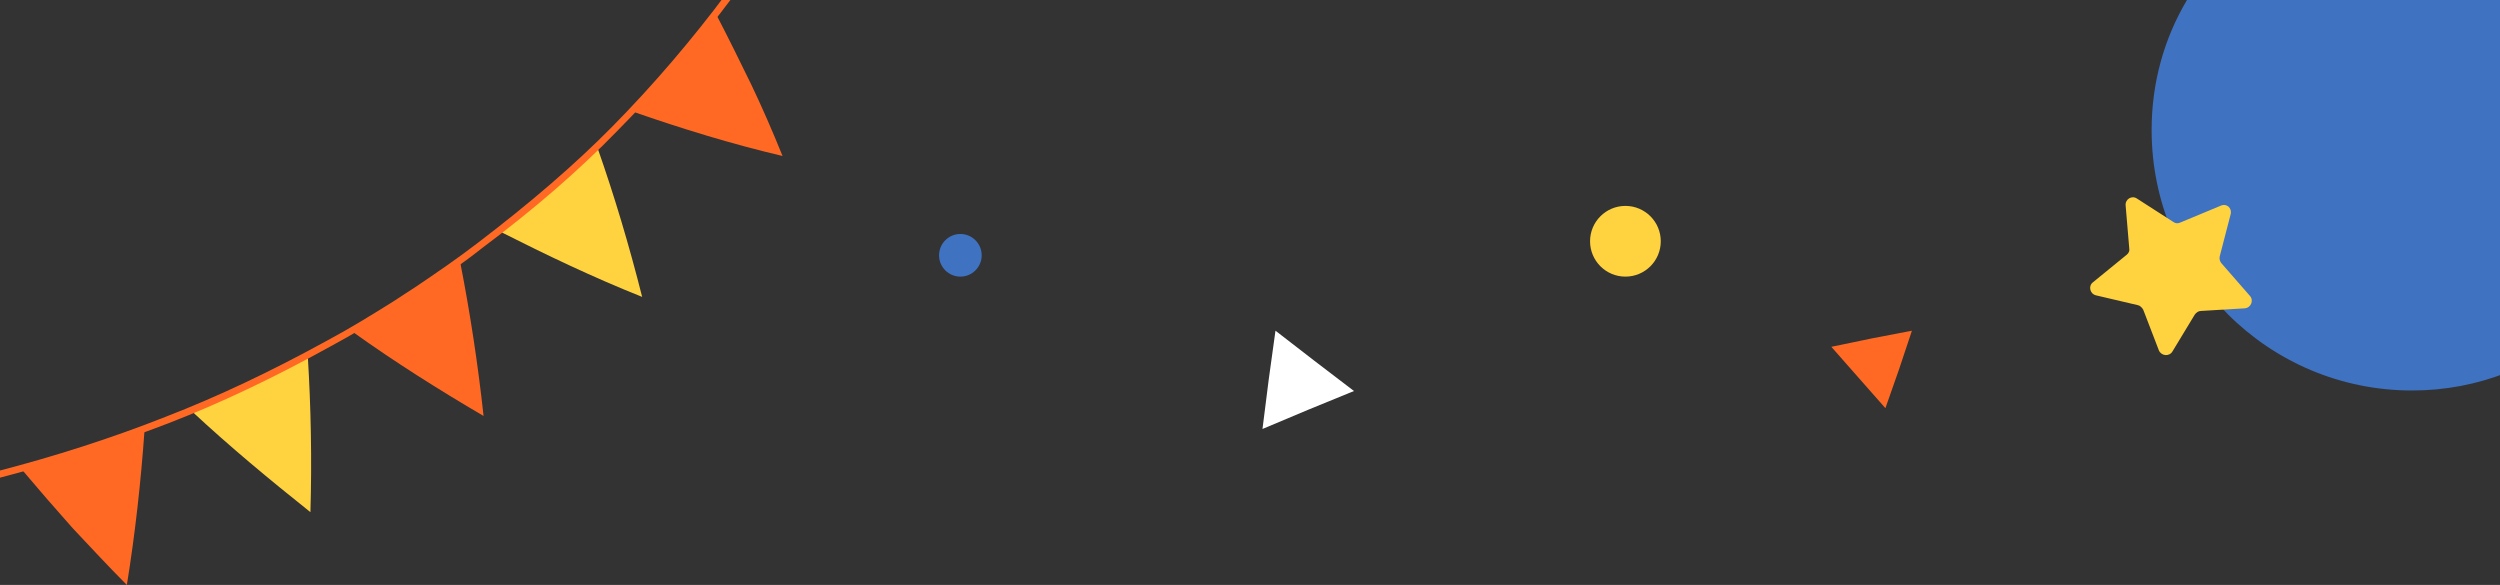   <svg xmlns="http://www.w3.org/2000/svg" xmlns:xlink="http://www.w3.org/1999/xlink" x="0px" y="0px" viewBox="0 0 480.8 112.5" style="enable-background:new 0 0 480.8 112.5;" xml:space="preserve">
   <rect x="0" y="0" width="480.8" height="112.5" fill="#333333" stroke="none"/>
   <g>
    <g>
     <g>
      <path style="fill:#FF6924;" d="M150.5,30c-1.9-4.7-3.9-9.3-6-13.7c-2.2-4.5-4.4-9-6.7-13.4L134,7.7l-4,4.7      c-2.6,3.2-5.4,6.1-8.2,9.1C131,24.7,140.7,27.7,150.5,30z">
      </path>
     </g>
    </g>
    <g>
     <g>
      <path style="fill:#FFD240;" d="M123.5,57.1c-2.5-9.9-5.3-19.3-8.6-28.7c-5.9,5.7-12.1,11-18.6,16.2C105,49,114.2,53.4,123.5,57.1      z">
      </path>
     </g>
    </g>
    <g>
     <g>
      <path style="fill:#FF6924;" d="M93,80c-1.1-10.1-2.6-19.9-4.5-29.6c-3.3,2.4-6.8,4.6-10.2,7c-3.5,2.1-7,4.4-10.5,6.4      C75.9,69.6,84.3,74.9,93,80z">
      </path>
     </g>
    </g>
    <g>
     <g>
      <path style="fill:#FFD240;" d="M59.7,98.5c0.3-10,0.1-20.2-0.5-29.9C52,72.4,44.5,76,36.9,79.1C44.2,85.9,51.8,92.2,59.7,98.5z">
      </path>
     </g>
    </g>
    <g>
     <g>
      <path style="fill:#FF6924;" d="M24.4,112.5c1.6-9.9,2.7-19.9,3.4-29.8c-3.9,1.4-7.7,2.9-11.7,4.1l-5.9,1.9l-6,1.6      c3.2,3.8,6.5,7.6,9.8,11.3C17.4,105.2,20.8,108.9,24.4,112.5z">
      </path>
     </g>
    </g>
    <path style="fill:#FF6924;" d="M118.6,25.3c8-8.1,15.6-16.9,22.4-26l-1.1-0.8c-6.8,9.1-14.2,17.8-22.2,25.9l0.5,0.5l-0.5-0.5    C110.5,31.7,102,39,91.9,46.7l0.4,0.5l-0.4-0.5c-3.9,3-8,5.8-12,8.5l-2,1.3L75.6,58c-4,2.5-8.2,5.1-12.5,7.4l0.3,0.6l-0.3-0.6    C52,71.5,41.8,76.3,32,80.1l0.2,0.6L32,80.1c-10.6,4.2-21.6,7.7-32.8,10.6l0.3,1.3c11.2-2.9,22.2-6.5,32.9-10.6l0,0    c9.8-3.8,20-8.6,31.2-14.8l0,0c4.3-2.3,8.5-4.9,12.6-7.4l2.3-1.4l2-1.4c4-2.7,8.2-5.5,12.1-8.6l0,0    C102.9,40.1,111.4,32.7,118.6,25.3L118.6,25.3z">
    </path>
   </g>
   <path style="fill:#3F72C1;" d="M413.8,25c0,27.7,22.4,50.1,50.1,50.1c6.4,0,12.5-1.2,18.1-3.4V0h-61.4   C416.2,7.4,413.8,15.9,413.8,25z">
   </path>
   <path style="fill:#FFD240;" d="M429,41.2l-2.1,8.1c-0.1,0.5,0,0.9,0.3,1.3l5.5,6.3c0.8,0.9,0.2,2.3-1,2.4l-8.4,0.5   c-0.5,0-0.9,0.3-1.2,0.7l-4.3,7.1c-0.6,1-2.1,0.9-2.6-0.2l-3-7.8c-0.2-0.4-0.6-0.8-1-0.9l-8.1-1.9c-1.2-0.3-1.5-1.8-0.6-2.5L409,49   c0.4-0.3,0.6-0.8,0.5-1.2l-0.7-8.3c-0.1-1.2,1.2-2,2.2-1.3l7,4.5c0.4,0.3,0.9,0.3,1.3,0.1l7.7-3.2C428.2,39,429.3,40,429,41.2z">
   </path>
   <polygon style="fill:#FFFFFF;" points="245.3,63.6 252.8,69.4 260.4,75.2 251.6,78.8 242.8,82.5 244,73">
   </polygon>
   <polygon style="fill:#FF6924;" points="352.2,66.7 359.9,65.1 367.7,63.6 365.2,71.1 362.6,78.5 357.4,72.6">
   </polygon>
   <circle style="fill:#3F72C1;" cx="184.7" cy="49.1" r="4.1">
   </circle>
   <circle style="fill:#FFD240;" cx="312.6" cy="46.4" r="6.8">
   </circle>
  </svg>
